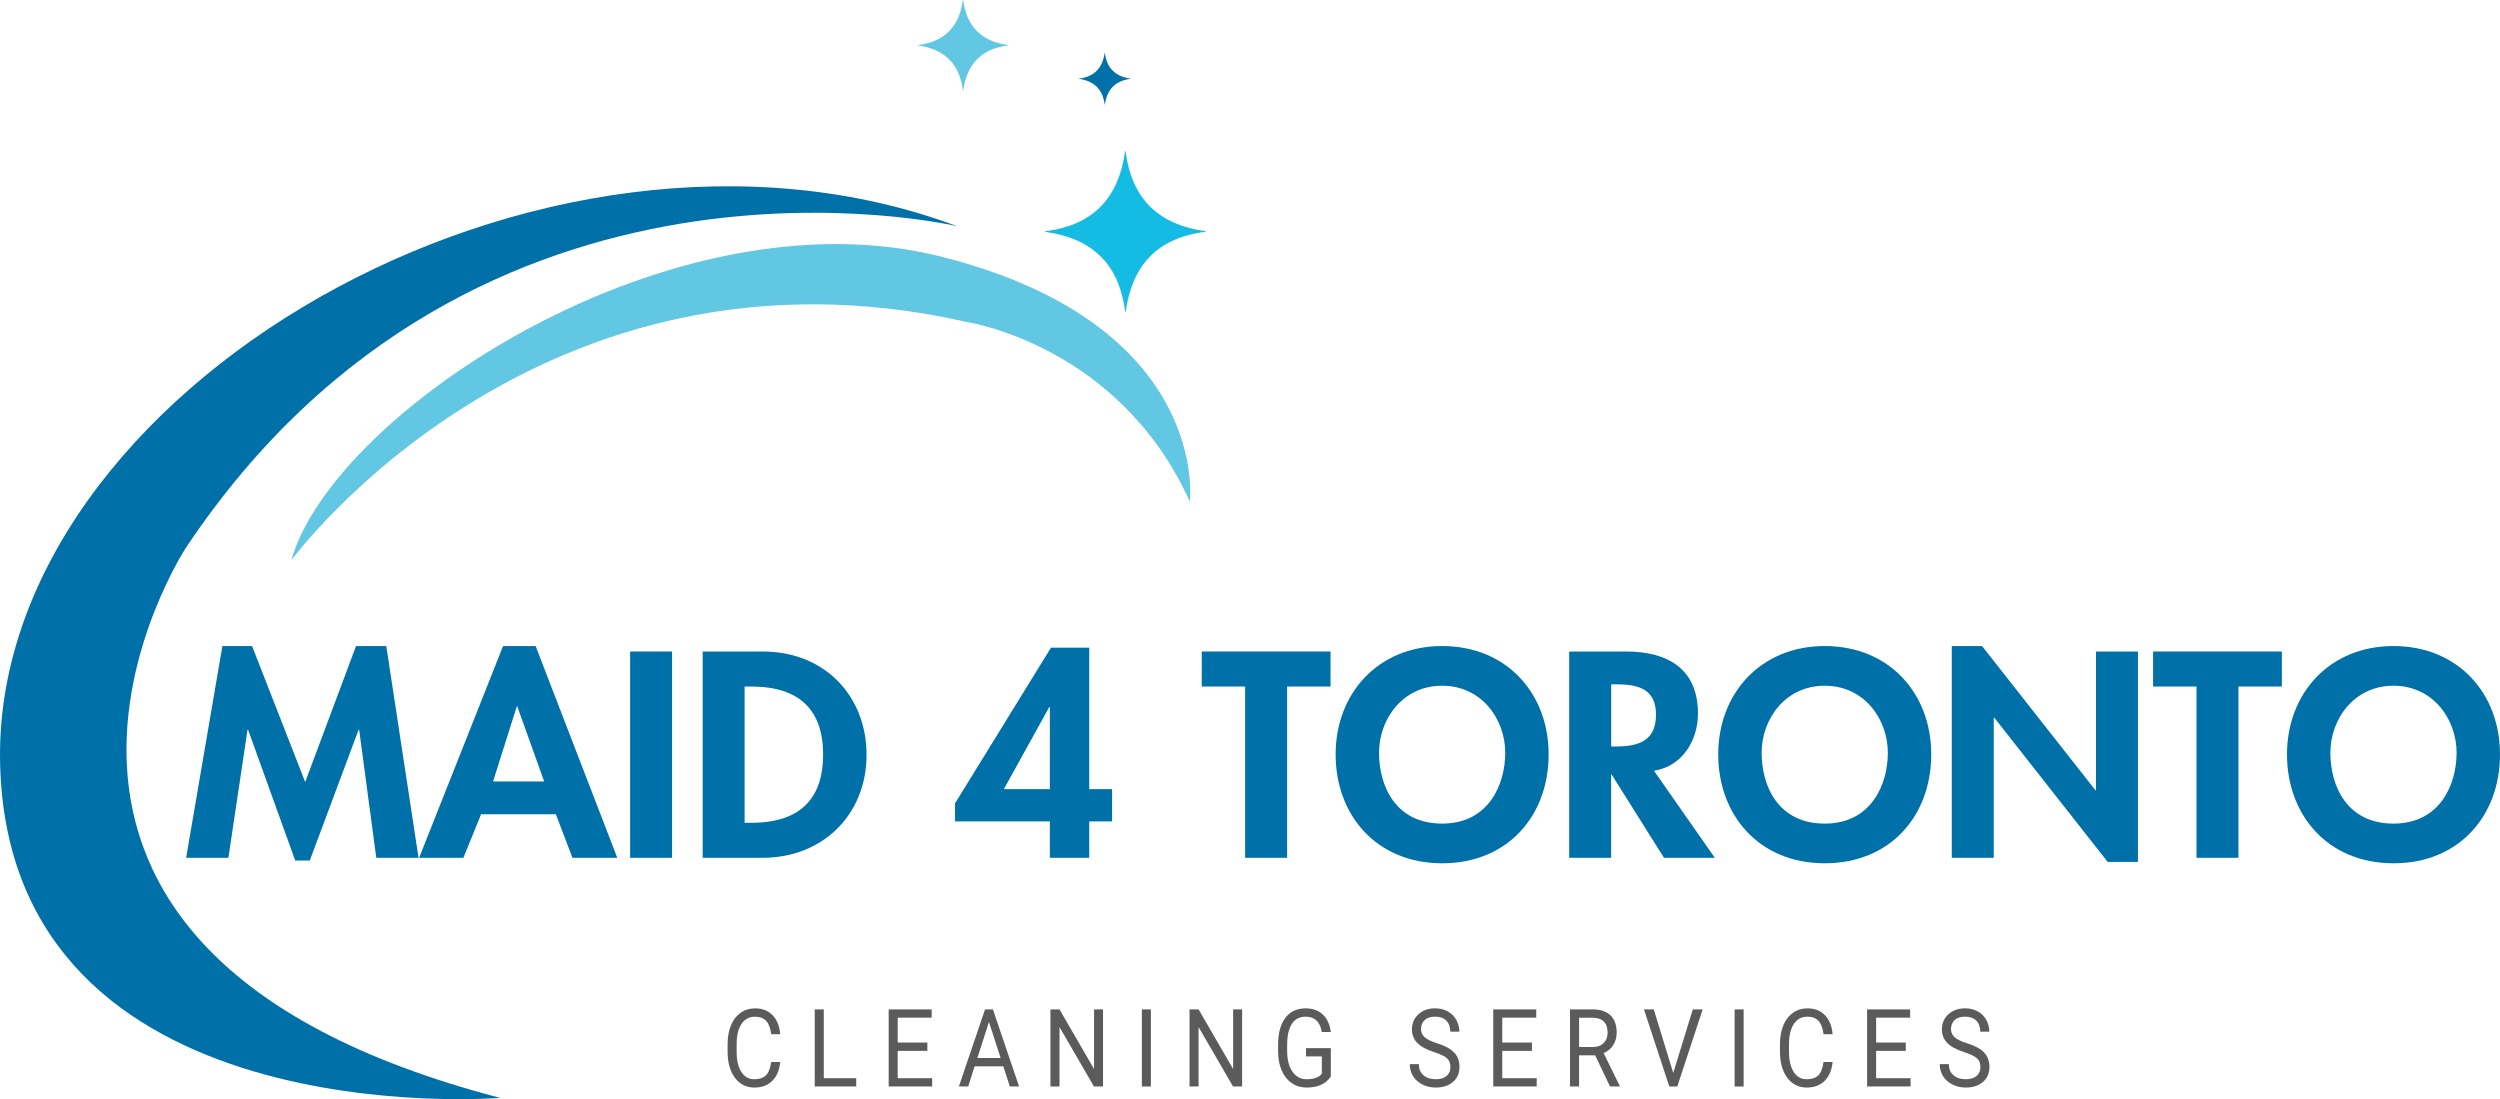 <?xml version="1.0" encoding="UTF-8"?>
<svg id="Layer_1" data-name="Layer 1" xmlns="http://www.w3.org/2000/svg" viewBox="0 0 1345.73 591.67">
  <defs>
    <style>
      .cls-1 {
        fill: #0071a8;
      }

      .cls-2 {
        fill: #14bbe2;
      }

      .cls-3 {
        fill: #5b5b5b;
      }

      .cls-4 {
        fill: #62c7e3;
      }
    </style>
  </defs>
  <path class="cls-1" d="m269.24,590.98S5.19,612.77.07,411.53C-5.06,210.29,292.31,38.44,515.34,121.8c0,0-258.92-61.48-415.29,173.09,0,0-140.99,215.34,169.19,296.09Z"/>
  <path class="cls-4" d="m156.77,301.65s132.69-181.06,364.48-128.15c0,0,81.46,12.6,119.25,96.58,0,0,11.68-95.03-133.53-131.85-145.21-36.82-327.53,83.3-350.2,163.42Z"/>
  <path class="cls-2" d="m648.8,124.42c-24.43-3.36-39.58-16.69-42.84-42.81-.03-.24-.34-.25-.37,0-3.36,24.43-16.69,39.58-42.81,42.84-.24.03-.25.34,0,.37,24.43,3.36,39.58,16.69,42.84,42.81.03.24.34.25.37,0,3.36-24.43,16.69-39.58,42.81-42.84.24-.03.25-.34,0-.37Z"/>
  <path class="cls-4" d="m542.69,24.26c-13.79-1.9-22.34-9.42-24.17-24.16-.02-.14-.19-.14-.21,0-1.9,13.79-9.42,22.34-24.16,24.17-.14.02-.14.19,0,.21,13.79,1.9,22.34,9.42,24.17,24.16.02.14.19.14.21,0,1.9-13.79,9.42-22.34,24.16-24.17.14-.02.14-.19,0-.21Z"/>
  <path class="cls-1" d="m608.58,42.32c-7.89-1.09-12.79-5.39-13.84-13.83,0-.08-.11-.08-.12,0-1.09,7.89-5.39,12.79-13.83,13.84-.08,0-.08.11,0,.12,7.89,1.09,12.79,5.39,13.84,13.83,0,.08.11.08.12,0,1.09-7.89,5.39-12.79,13.83-13.84.08,0,.08-.11,0-.12Z"/>
  <g>
    <path class="cls-1" d="m193.34,392.83h-.31l-26.28,70.4h-7.84l-25.36-70.4h-.31l-10.3,68.93h-22.75l19.52-113.99h15.98l28.59,73.2,27.36-73.2h16.29l17.37,113.99h-22.75l-9.22-68.93Z"/>
    <path class="cls-1" d="m258.96,438.33l-9.53,23.42h-23.82l45.19-113.99h17.52l43.96,113.99h-24.13l-8.92-23.42h-40.27Zm19.52-58.03h-.31l-12.76,40.35h27.51l-14.45-40.35Z"/>
    <path class="cls-1" d="m361.78,461.75h-22.59v-111.05h22.59v111.05Z"/>
    <path class="cls-1" d="m378.23,350.7h32.28c33.51,0,55.95,24.01,55.95,55.67s-23.06,55.38-56.1,55.38h-32.12v-111.05Zm22.59,92.2h3.69c27.82,0,38.58-14.73,38.58-36.67,0-24.15-12.91-36.67-38.58-36.67h-3.69v73.34Z"/>
    <path class="cls-1" d="m598.63,424.78v17.38h-12.3v19.59h-21.21v-19.59h-51.03v-9.72l51.64-83.8h20.6v76.14h12.3Zm-33.51-44.18h-.31l-24.44,44.18h24.75v-44.18Z"/>
    <path class="cls-1" d="m692.84,461.75h-22.59v-92.2h-23.36v-18.85h69.32v18.85h-23.36v92.2Z"/>
    <path class="cls-1" d="m776.29,464.7c-35.35,0-57.33-25.92-57.33-58.62s22.75-58.32,57.33-58.32,57.33,25.33,57.33,58.32-21.98,58.62-57.33,58.62Zm0-95.58c-21.37,0-33.97,18.12-33.97,36.08s8.92,38.14,33.97,38.14,33.97-21.06,33.97-38.14c0-17.97-12.6-36.08-33.97-36.08Z"/>
    <path class="cls-1" d="m923.07,461.75h-27.36l-28.13-44.77h-.31v44.77h-22.59v-111.05h30.59c22.9,0,38.73,9.72,38.73,33.43,0,14.14-8.15,28.28-23.67,30.78l32.74,46.83Zm-55.79-59.94h2.92c12.45,0,21.21-3.53,21.21-17.08s-9.07-16.35-21.06-16.35h-3.07v33.43Z"/>
    <path class="cls-1" d="m982.24,464.7c-35.35,0-57.33-25.92-57.33-58.62s22.75-58.32,57.33-58.32,57.33,25.33,57.33,58.32-21.98,58.62-57.33,58.62Zm0-95.58c-21.37,0-33.97,18.12-33.97,36.08s8.92,38.14,33.97,38.14,33.97-21.06,33.97-38.14c0-17.97-12.6-36.08-33.97-36.08Z"/>
    <path class="cls-1" d="m1050.63,347.76h16.29l61.02,77.62h.31v-74.67h22.59v113.26h-16.29l-61.02-77.62h-.31v75.41h-22.59v-113.99Z"/>
    <path class="cls-1" d="m1204.94,461.75h-22.59v-92.2h-23.36v-18.85h69.32v18.85h-23.36v92.2Z"/>
    <path class="cls-1" d="m1288.4,464.7c-35.35,0-57.33-25.92-57.33-58.62s22.75-58.32,57.33-58.32,57.33,25.33,57.33,58.32-21.98,58.62-57.33,58.62Zm0-95.58c-21.37,0-33.97,18.12-33.97,36.08s8.92,38.14,33.97,38.14,33.97-21.06,33.97-38.14c0-17.97-12.6-36.08-33.97-36.08Z"/>
  </g>
  <g>
    <path class="cls-3" d="m420.01,571.68c-.46,4.39-1.89,7.78-4.31,10.16-2.42,2.38-5.64,3.58-9.65,3.58-4.35,0-7.84-1.76-10.46-5.27-2.62-3.51-3.93-8.22-3.93-14.11v-3.99c0-3.86.61-7.25,1.83-10.17,1.22-2.92,2.96-5.17,5.2-6.74,2.24-1.57,4.84-2.35,7.79-2.35,3.91,0,7.05,1.23,9.41,3.69,2.36,2.46,3.74,5.87,4.12,10.22h-4.88c-.42-3.32-1.34-5.72-2.75-7.2-1.41-1.49-3.38-2.23-5.91-2.23-3.1,0-5.54,1.29-7.3,3.88-1.76,2.59-2.64,6.26-2.64,11.04v4.02c0,4.51.83,8.09,2.5,10.75,1.67,2.66,4.01,3.99,7.01,3.99,2.7,0,4.77-.69,6.21-2.07,1.44-1.38,2.4-3.78,2.87-7.2h4.88Z"/>
    <path class="cls-3" d="m443.44,580.37h17.46v4.47h-22.34v-41.49h4.88v37.01Z"/>
    <path class="cls-3" d="m499.18,565.67h-15.96v14.7h18.55v4.47h-23.4v-41.49h23.15v4.47h-18.29v13.36h15.96v4.47Z"/>
    <path class="cls-3" d="m540.07,573.99h-15.43l-3.47,10.86h-5.01l14.07-41.49h4.25l14.09,41.49h-4.98l-3.52-10.86Zm-13.97-4.47h12.52l-6.27-19.41-6.25,19.41Z"/>
    <path class="cls-3" d="m593.76,584.85h-4.88l-18.55-31.97v31.97h-4.88v-41.49h4.88l18.6,32.11v-32.11h4.83v41.49Z"/>
    <path class="cls-3" d="m619.51,584.85h-4.86v-41.49h4.86v41.49Z"/>
    <path class="cls-3" d="m668.62,584.85h-4.88l-18.55-31.97v31.97h-4.88v-41.49h4.88l18.6,32.11v-32.11h4.83v41.49Z"/>
    <path class="cls-3" d="m716.37,579.4c-1.25,2.01-2.99,3.52-5.22,4.52-2.24,1-4.84,1.5-7.81,1.5s-5.67-.79-8-2.38c-2.33-1.59-4.13-3.84-5.4-6.77-1.27-2.92-1.93-6.32-1.96-10.17v-3.62c0-6.25,1.29-11.09,3.88-14.53,2.59-3.44,6.23-5.16,10.92-5.16,3.85,0,6.94,1.11,9.29,3.32,2.34,2.21,3.78,5.35,4.3,9.42h-4.86c-.91-5.51-3.81-8.26-8.7-8.26-3.26,0-5.72,1.29-7.4,3.87-1.68,2.58-2.53,6.31-2.54,11.19v3.39c0,4.66.94,8.36,2.83,11.11,1.89,2.75,4.44,4.12,7.67,4.12,1.82,0,3.42-.23,4.78-.68s2.5-1.22,3.39-2.3v-9.3h-8.53v-4.47h13.36v15.22Z"/>
    <path class="cls-3" d="m771.98,566.35c-4.17-1.35-7.2-3.01-9.1-4.97-1.9-1.97-2.85-4.39-2.85-7.28,0-3.27,1.16-5.97,3.48-8.11,2.32-2.14,5.33-3.21,9.04-3.21,2.53,0,4.79.55,6.77,1.65,1.98,1.1,3.52,2.62,4.6,4.56s1.63,4.06,1.63,6.35h-4.88c0-2.52-.71-4.49-2.13-5.93-1.42-1.44-3.42-2.16-6-2.16-2.4,0-4.26.6-5.6,1.79s-2.01,2.84-2.01,4.95c0,1.69.64,3.13,1.91,4.3,1.27,1.17,3.44,2.24,6.5,3.21s5.46,2.04,7.19,3.21c1.73,1.17,3.01,2.53,3.85,4.09.83,1.56,1.25,3.39,1.25,5.5,0,3.36-1.16,6.05-3.49,8.08-2.33,2.02-5.44,3.04-9.34,3.04-2.53,0-4.89-.55-7.08-1.64-2.19-1.09-3.88-2.59-5.07-4.49-1.19-1.9-1.78-4.06-1.78-6.47h4.88c0,2.51.82,4.49,2.47,5.94s3.84,2.18,6.59,2.18c2.56,0,4.53-.59,5.9-1.77,1.37-1.18,2.05-2.78,2.05-4.82s-.63-3.6-1.9-4.72c-1.26-1.11-3.56-2.21-6.88-3.29Z"/>
    <path class="cls-3" d="m824.61,565.67h-15.96v14.7h18.55v4.47h-23.4v-41.49h23.15v4.47h-18.29v13.36h15.96v4.47Z"/>
    <path class="cls-3" d="m858.66,568.06h-8.65v16.78h-4.88v-41.49h12.19c4.15,0,7.34,1.06,9.58,3.19,2.23,2.13,3.35,5.22,3.35,9.29,0,2.58-.62,4.83-1.86,6.75-1.24,1.92-2.96,3.35-5.17,4.3l8.65,17.61v.34h-5.21l-8-16.78Zm-8.65-4.47h7.46c2.41,0,4.33-.7,5.76-2.11,1.42-1.41,2.14-3.29,2.14-5.65,0-2.57-.68-4.54-2.04-5.91-1.36-1.37-3.32-2.06-5.88-2.08h-7.44v15.76Z"/>
    <path class="cls-3" d="m900.69,577.58l10.53-34.22h5.31l-13.66,41.49h-4.3l-13.64-41.49h5.29l10.47,34.22Z"/>
    <path class="cls-3" d="m938.59,584.85h-4.86v-41.49h4.86v41.49Z"/>
    <path class="cls-3" d="m986.49,571.68c-.46,4.39-1.89,7.78-4.31,10.16-2.42,2.38-5.64,3.58-9.65,3.58-4.35,0-7.84-1.76-10.46-5.27-2.62-3.51-3.93-8.22-3.93-14.11v-3.99c0-3.86.61-7.25,1.83-10.17,1.22-2.92,2.96-5.17,5.2-6.74,2.24-1.57,4.84-2.35,7.79-2.35,3.91,0,7.05,1.23,9.41,3.69,2.36,2.46,3.74,5.87,4.12,10.22h-4.88c-.42-3.32-1.34-5.72-2.75-7.2s-3.38-2.23-5.91-2.23c-3.1,0-5.54,1.29-7.3,3.88-1.76,2.59-2.64,6.26-2.64,11.04v4.02c0,4.51.83,8.09,2.5,10.75,1.67,2.66,4.01,3.99,7.01,3.99,2.7,0,4.77-.69,6.21-2.07,1.44-1.38,2.4-3.78,2.87-7.2h4.88Z"/>
    <path class="cls-3" d="m1025.86,565.67h-15.96v14.7h18.55v4.47h-23.4v-41.49h23.15v4.47h-18.29v13.36h15.96v4.47Z"/>
    <path class="cls-3" d="m1057.26,566.35c-4.17-1.35-7.2-3.01-9.1-4.97-1.9-1.97-2.85-4.39-2.85-7.28,0-3.27,1.16-5.97,3.48-8.11,2.32-2.14,5.33-3.21,9.04-3.21,2.53,0,4.79.55,6.77,1.65,1.98,1.1,3.52,2.62,4.6,4.56s1.63,4.06,1.63,6.35h-4.88c0-2.52-.71-4.49-2.13-5.93-1.42-1.44-3.42-2.16-6-2.16-2.4,0-4.26.6-5.6,1.79s-2.01,2.84-2.01,4.95c0,1.69.64,3.13,1.91,4.3,1.27,1.17,3.44,2.24,6.5,3.21s5.46,2.04,7.19,3.21c1.73,1.17,3.01,2.53,3.85,4.09.83,1.56,1.25,3.39,1.25,5.5,0,3.36-1.16,6.05-3.49,8.08-2.33,2.02-5.44,3.04-9.34,3.04-2.53,0-4.89-.55-7.08-1.64-2.19-1.09-3.88-2.59-5.07-4.49-1.19-1.9-1.78-4.06-1.78-6.47h4.88c0,2.51.82,4.49,2.47,5.94s3.84,2.18,6.59,2.18c2.56,0,4.53-.59,5.9-1.77,1.37-1.18,2.05-2.78,2.05-4.82s-.63-3.6-1.9-4.72c-1.26-1.11-3.56-2.21-6.88-3.29Z"/>
  </g>
</svg>